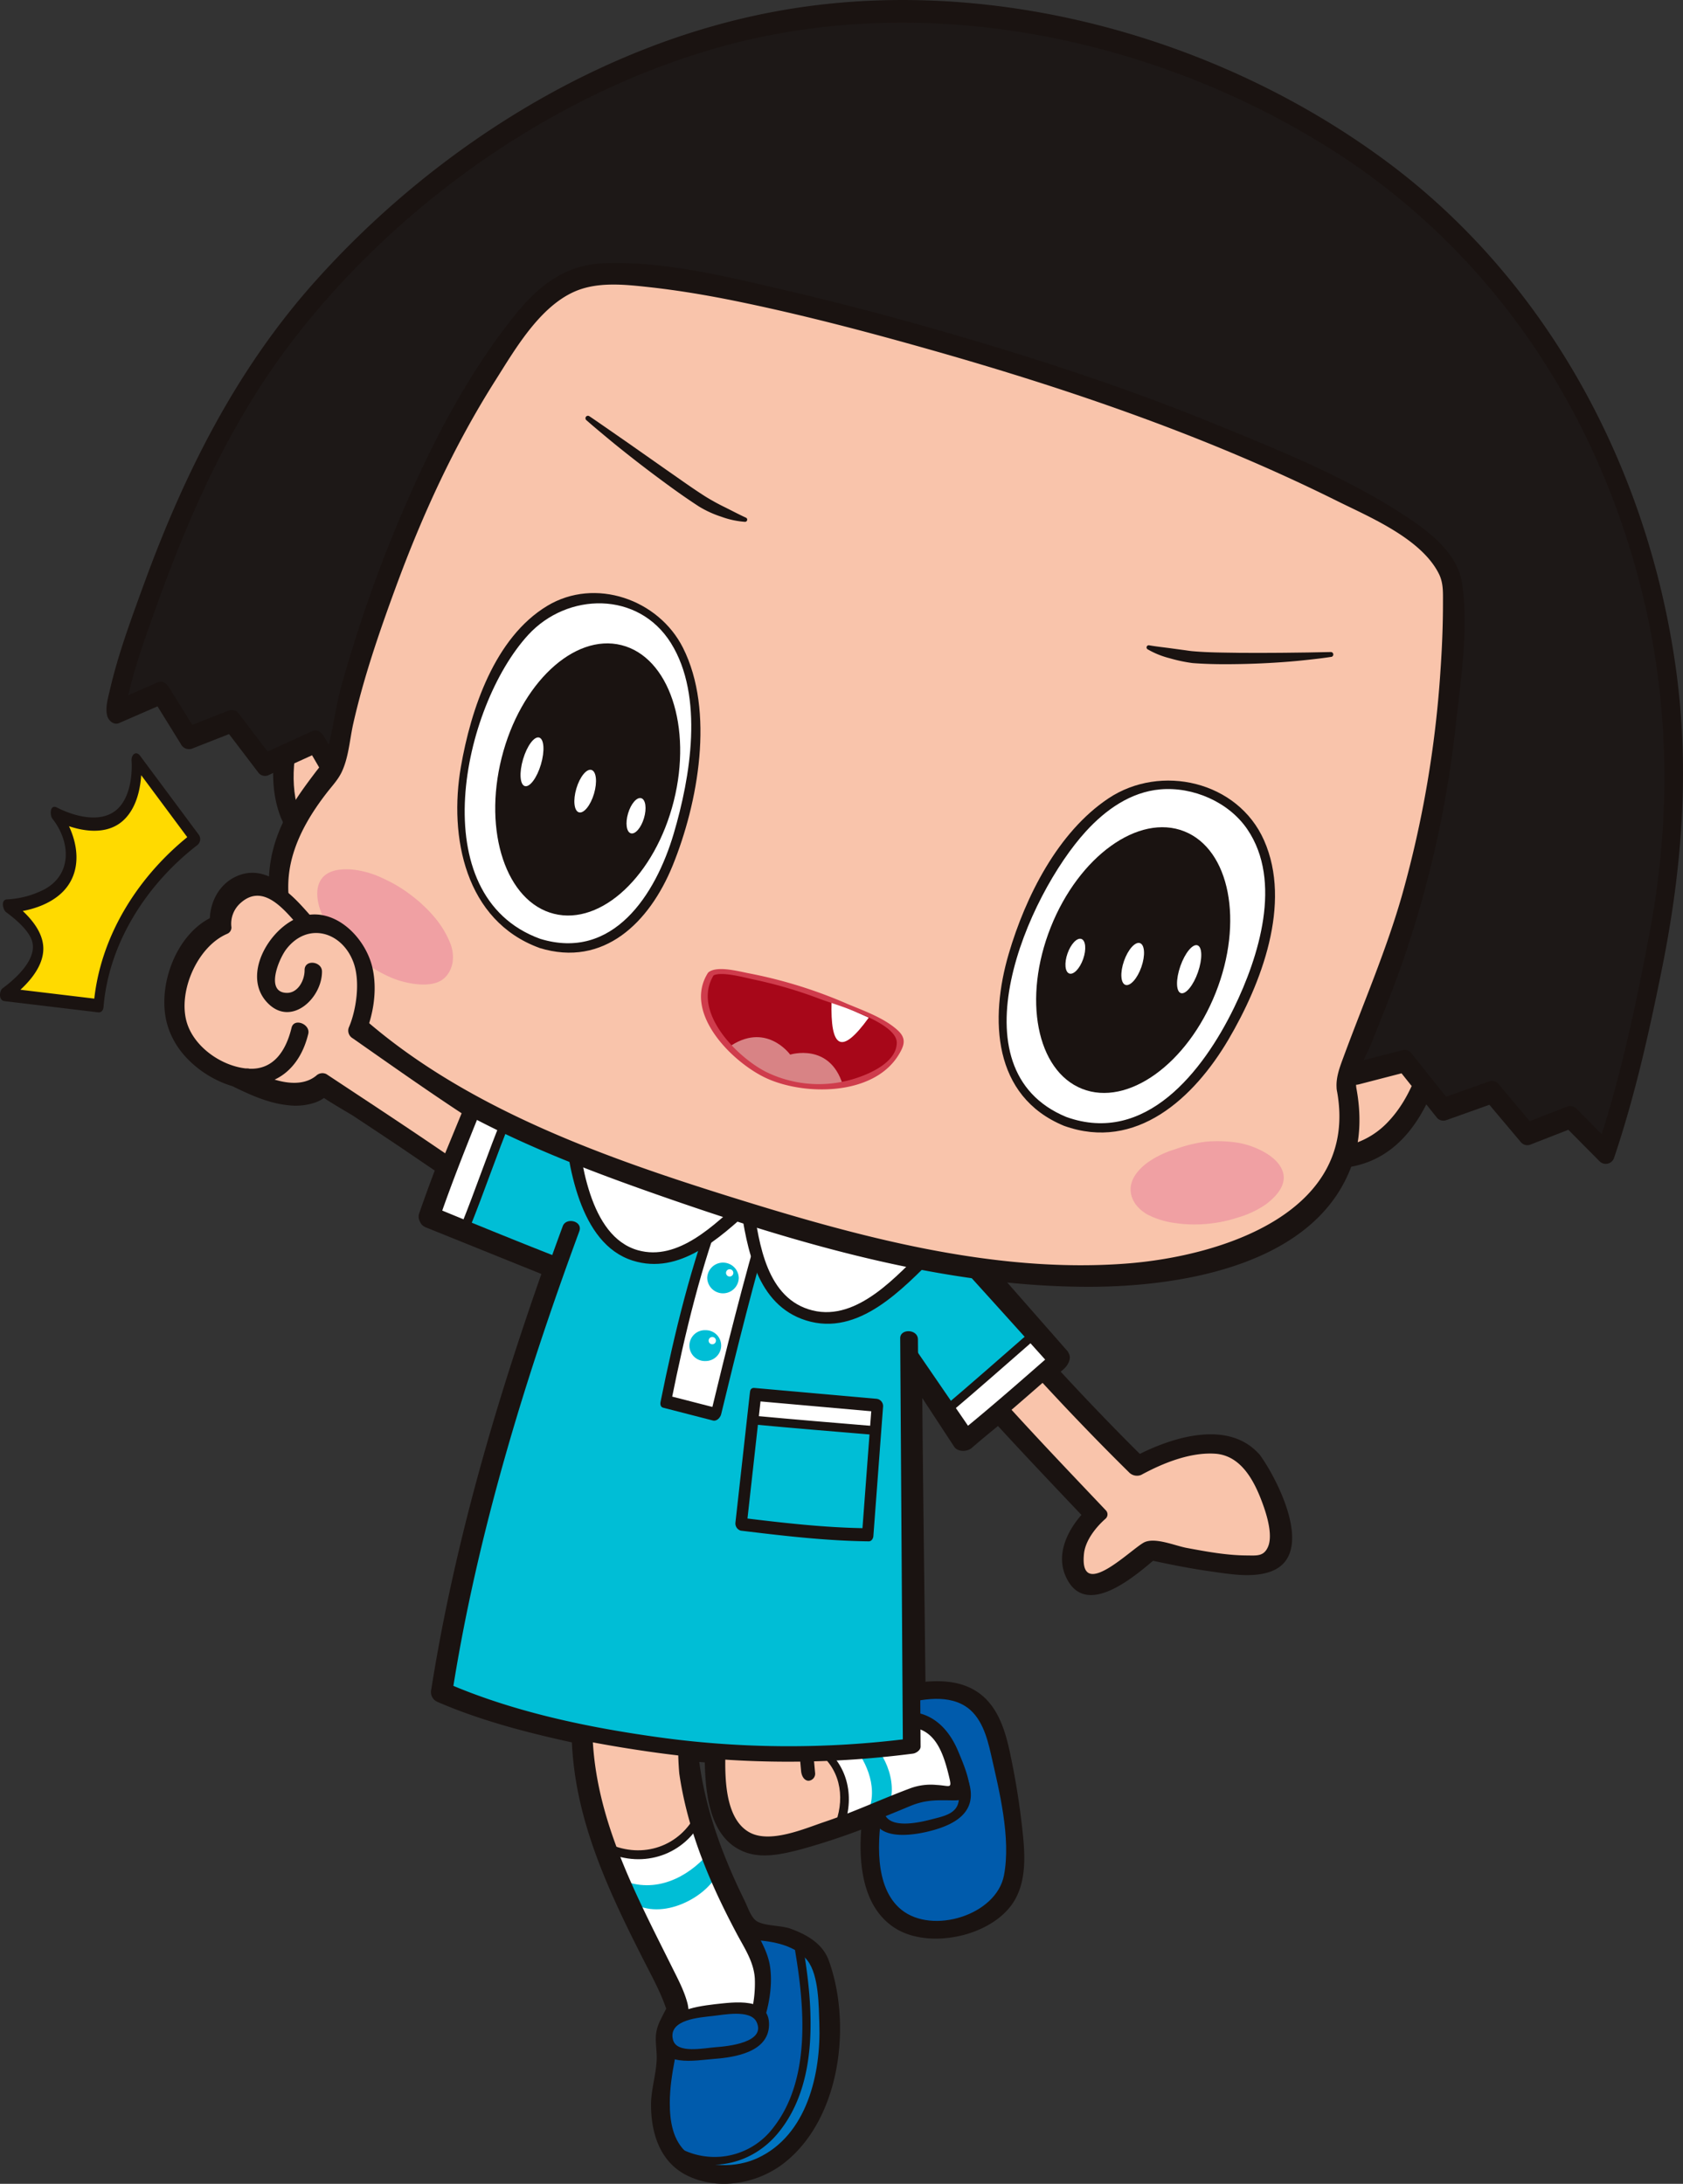 <svg xmlns="http://www.w3.org/2000/svg" width="508.517" height="660" viewBox="0 0 508.517 660"><rect x="0" y="0" width="508.517" height="660" fill="#333333" stroke="none"/><g transform="translate(-217.986 -345.111)"><path data-name="パス 6315" d="M291.175 673.799c7.458 4.176 18.569 7.669 26.127 1.511l-3.438-.131c12.622 8.351 25.289 16.657 37.761 25.229l2.384-6.509c-6.675-4.487-13.289-9.064-19.974-13.535-4.432-2.966-8.858-5.942-13.395-8.753-1.917-1.189-4.773-3.548-7.227-2.971-1.31.306-2.509 1.942-3.864 2.464-2.479.953-5.491.5-8-.05-6.088-1.32-13.149-4.683-18.665-7.844-7.222-4.146-9.681-11.865-7.423-19.639 1.511-5.219 5.7-12.491 10.936-14.429a3.12 3.12 0 0 0 2.007-3.573 8.127 8.127 0 0 1 4.542-8.206c6.339-2.9 11.749 4.958 15.463 9.124a3.489 3.489 0 0 0 4.251.758c2.033-1.355 7.056 2.68 8.537 4.231 2.951 3.081 3.9 7.347 3.839 11.488a31.86 31.86 0 0 1-2.545 11.859c-.828 1.922.547 4.231 2.108 5.275l16.973 11.348 11.132 7.443c1.179.793 2.389 1.551 3.548 2.374 2.158 1.536-.346-.7.572.562l3.885-5.044c-11.4-7.483-22.554-15.372-33.726-23.191l2.108 5.275c3.769-8.8 4.477-20.246-.733-28.587-3.5-5.606-9.847-10.489-16.732-10.052-7.834.5-14.494 8.225-16.246 15.472-3.327 13.772 13.807 23.839 19.874 8.587 1.676-4.211.4-8.637-.261-12.938-.9-5.872-1.134-8.693-5.365-13.194-5.209-5.541-12.632-11.518-20.5-7.312a13.979 13.979 0 0 0-7.282 14.062l2.007-3.578c-13.927 5.967-20.617 26.4-12.748 39.266 4.748 7.774 14.725 13.781 23.9 13.837 9.4.06 14.861-7.332 16.893-15.759.943-3.9-5.491-8.652-6.6-4.045-1.435 5.952-4.346 11.749-11.177 12.12-7.1.386-15.95-4.993-18.519-11.633-1.882-4.858-.833-10.494 1.355-15.066 1.967-4.12 6.876-9.982 9.8-11.237a3.155 3.155 0 0 0 2.008-3.573c-.542-4.256 3.618-8.02 7.593-7.93 3.573.08 6.183 2.891 8.542 5.345.221.226 2.8 2.991 2.1 1.746-.447-.783-.09-.256.08.186 1.721 4.426 3.448 14.223.02 18.088-4 4.517-5.741-.959-4.507-4.954a16.822 16.822 0 0 1 6.916-8.517c6.82-3.955 13.656 2.414 15.111 9.029 1.18 5.38.01 11.578-2.133 16.6-.838 1.952.567 4.2 2.108 5.275 11.177 7.819 22.323 15.709 33.731 23.192 3.453 2.269 5.927-2.233 3.884-5.044-3.854-5.3-11.247-8.617-16.587-12.19l-18.645-12.467 2.108 5.275c3.137-7.333 4.176-16.6 1.415-24.165-2.479-6.79-13.987-19.784-22.348-14.223l4.251.758c-5.631-6.313-13.806-15.7-23.267-11.147-5.661 2.725-8.356 9.089-7.659 15.152l2.008-3.573c-12.155 4.492-18.5 21.832-14.8 33.6 2.243 7.142 7.714 12.567 14.409 15.654 7 3.227 13.972 7.372 21.771 8.185a18.336 18.336 0 0 0 8.386-.8 10.529 10.529 0 0 0 2.675-1.4c3.217-2.524-1.169-.266-1.124-.843-.04.512 9.812 6.138 11.393 7.182 8.542 5.626 16.943 11.458 25.43 17.164 4.417 2.966 5.967-4.045 2.384-6.509-12.477-8.572-25.144-16.873-37.766-25.229a3.148 3.148 0 0 0-3.438-.136c-5.6 4.557-13.741 1.842-19.252-1.244-4.622-2.59-6.243 4.341-2.379 6.509Z" fill="#1a1311"/><g data-name="グループ 2406"><path data-name="パス 6316" d="M595.395 787.267c-9.144-12.03-34.157 1.761-34.157 1.761s-13.651-13.424-28.151-29.239c2.545-2.223 4.226-3.694 4.226-3.694l-.236-.261.085-.076-29.134-33.2-31.106-7.709-86.784-32.165c.316 3.769.808 7.443 1.46 10.956-18.835-9.35-30.509-14.67-30.509-14.67s-3.608 8.883-6.429 16.015c-2.775 7.026-6.313 17.295-6.313 17.295l.2.085-.08.2 37.776 15.242s-5.761 16.261-17.616 54.2a447.759 447.759 0 0 0-13.716 58.563c-1.992 9.877-2.861 15.438-2.861 15.438s16.175 7.072 42.524 12.637c.161 36.476 25.279 69.79 28.878 83.456l-.994 1.716c-.06.572-.151 1.2-.256 1.877-1.942 1.38-2.77 3.272-2.805 5.947a4.081 4.081 0 0 0 1.049 3.187c-2.66 13.716-5.064 32.421 11.834 35.974 16.933 3.563 28.873-9.726 33.043-24.461s1.074-32.5-.918-38.012c-1.591-4.406-11.026-8.718-20.843-8.9-6.128-11.413-17.149-33.118-18.665-55.964q4.991.512 9.862.838c.015 14.052 2.153 24.893 11.272 27.482 6.61 1.877 22.72-3.714 36.556-9.239-2.038 13.656-.969 37.314 21.314 34.3 23.061-3.122 21.164-16.1 17.44-39.543-3.041-19.151-5.139-33.781-27.548-29.8l-1.009-88.41-.1-14.916.487.738-.075.166 4.085 5.962 12.371 18.88 1.054-.923a756.852 756.852 0 0 0 9.691-8.065c7.458 8.225 29.651 31.658 29.651 31.658s-11.689 9.992-5.32 18.945c3.754 5.28 11.638-.592 21.124-8.722 11.3 2.479 35.548 7.377 37.435 2.228 3.088-8.43-1.97-20.128-7.792-27.777Z" fill="#fff"/><g data-name="グループ 2405"><path data-name="パス 6317" d="M598.672 784.858c-9.591-11.192-27.558-5.139-38.539.833l3.719.271c-9.415-9.27-18.539-18.855-27.488-28.577l-1.225 5.2q2.116-1.844 4.226-3.694c1.325-1.159 2.715-3.538 1.225-5.2l-.236-.266-1.224 5.2.085-.07c1.34-1.174 2.695-3.523 1.224-5.2l-24.747-28.2c-2.414-2.745-4.06-5.33-7.5-6.484-6.519-2.183-13.566-3.358-20.235-5.014-22.052-5.466-43.226-14.886-64.5-22.77l-31.523-11.684c-2.494-.923-5.917 1.4-5.656 4.156a136.39 136.39 0 0 0 1.46 10.956l5.656-4.156c-10.108-5.008-20.246-9.987-30.509-14.67-1.787-.818-4.522.562-5.22 2.288-4.592 11.333-9.094 22.68-13.084 34.238a3.156 3.156 0 0 0 1.977 3.759l.2.085-1.636-4.687-.075.2c-.728 1.877-.447 3.849 1.631 4.688l37.771 15.242-1.972-3.759c-14.785 41.826-27.232 84.33-34.193 128.2a3.24 3.24 0 0 0 1.973 3.758c13.531 5.862 28.17 9.546 42.529 12.637l-2.073-2.82c.452 25.349 11.4 47.9 22.68 70.016 1.8 3.508 3.654 7.031 5.1 10.7.306.778.572 1.576.868 2.359.492 1.31 1.159-2.524-.07-.221a91.294 91.294 0 0 0-1.767 3.463c-1.987 4.06-1.325 6.208-1.129 10.409.221 4.873-1.7 10.143-1.7 15.142 0 8.647 2.72 17.445 11.006 21.465 9.41 4.572 21.2 2.459 29.259-3.87 16.928-13.3 20.471-41.746 13.445-61.158-1.852-5.1-6.61-7.819-11.518-9.6-2.871-1.039-7.463-.783-10.018-2.148-1.932-1.029-2.861-4.226-3.91-6.354-7.242-14.7-12.873-30.3-14.2-46.734l-4.728 4.346q4.924.489 9.862.843l-3-3.011c.1 10.469.7 25.982 12.652 30.067 5.154 1.757 11.046.382 16.135-.923a202.758 202.758 0 0 0 24.01-8.23l-4.873-3.609c-1.636 11.734-1.792 28.145 9.455 35.463 10.564 6.881 30.534 2.449 36.586-8.858 3.006-5.606 2.861-12.346 2.274-18.5a228.677 228.677 0 0 0-3.94-25.335c-1.33-6.294-3.322-13.209-8.461-17.51-5.917-4.948-13.842-4.793-21.059-3.664l3.985 2.961c-.391-34.443-.883-68.882-1.109-103.326l-7.137 3.076.482.738-.151-3.6c-1.782 4.025 3.764 9.119 5.957 12.466l10.574 16.14c1.094 1.671 3.945 1.6 5.33.391 3.508-3.076 7.177-5.977 10.745-8.988l-5.33-.387c9.731 10.69 19.713 21.159 29.65 31.653l1.225-5.2c-5.912 5.194-11.488 13.811-7.869 21.821 5.992 13.269 21.5-.673 27.779-6.008l-3.844.693c6.559 1.43 13.154 2.79 19.809 3.729 5.556.783 12.472 2.022 17.952.12 14.148-4.923 2.264-27.994-3.051-35.3-2.675-3.674-9.234 1.129-6.554 4.813a43.685 43.685 0 0 1 7.117 13.756c.6 2.158 2.148 7.463.7 9.616-.256.382-1.069.346-1.922.547-6.785 1.611-16.863-1.5-23.5-2.805-2.74-.537-6.579-2.148-9.37-1.446-4.221 1.059-8.175 6.59-12.04 8.833-6.278 3.644-7.578-2.825-5.109-7.643a19.912 19.912 0 0 1 4.01-5.144c1.29-1.129 2.76-3.573 1.225-5.2-9.942-10.494-19.925-20.963-29.651-31.653a3.868 3.868 0 0 0-5.33-.387c-3.568 3.006-7.237 5.912-10.745 8.983l5.325.387c-5.44-8.306-10.835-16.647-16.451-24.843l.151 3.608c.8-1.807.467-2.941-.562-4.507-2.148-3.282-7.162-.08-7.142 3.072.226 34.443.713 68.882 1.109 103.325a3.273 3.273 0 0 0 3.98 2.961c5.847-.918 12.306-1.23 16.572 3.564 3.368 3.779 4.492 9.47 5.46 14.273 2.068 10.248 5.847 23.95 3.237 34.363-2.474 9.852-19.167 13.3-26.71 7.573-7.9-6-7.337-19.332-6.118-28.08.416-2.961-2.148-4.687-4.873-3.608-5.867 2.324-11.769 4.6-17.806 6.449-4.411 1.35-10.409 3.563-15.116 2.715-10.253-1.842-9.857-16.9-9.932-24.742a3.17 3.17 0 0 0-3-3.011q-4.931-.354-9.857-.838c-2.278-.226-4.923 1.942-4.732 4.346a120.678 120.678 0 0 0 8.145 34.177c1.907 4.883 4.06 9.671 6.374 14.374 1.295 2.625 3 7.99 5.4 9.807 1.731 1.31 4.557.708 6.59 1.034 3.362.542 7.468 1.666 10.324 3.643 3.679 2.545 4.085 6.71 4.733 10.866 1.777 11.483 1.611 24.266-3.694 34.835-5.1 10.153-15.628 17.917-27.357 13.736-9.445-3.363-9.7-14.208-8.753-22.665.4-3.583 1.29-7.127 1.36-10.69.015-.668-.918-1.511-.888-2.274.15-3.96.974-1.506 1.791-3.227a21.668 21.668 0 0 0 1.7-4.226c1.25-5.536-3.117-11.789-5.606-16.677-11.071-21.766-22.258-43.889-22.7-68.867a3.012 3.012 0 0 0-2.073-2.821c-14.354-3.1-29-6.776-42.524-12.638l1.972 3.759c6.961-43.868 19.412-86.372 34.192-128.2a3.151 3.151 0 0 0-1.972-3.764l-37.771-15.242 1.631 4.683.075-.2c.733-1.887.437-3.829-1.631-4.683l-.2-.085 1.977 3.764c3.774-10.936 8.05-21.671 12.4-32.391l-5.22 2.294c10.268 4.687 20.4 9.661 30.514 14.669 2.3 1.144 6.108-1.576 5.656-4.155a138.628 138.628 0 0 1-1.46-10.956l-5.656 4.155 68.983 25.57c6.755 2.5 13.485 5.526 20.486 7.262l20.918 5.184c2.2.542 4.627 1.5 6.891 1.706 1.521.14-1.355-1.405-.557-.572.612.637 1.174 1.34 1.762 2.008l27.056 30.83 1.225-5.2-.085.075c-1.325 1.159-2.715 3.538-1.225 5.2l.236.266 1.225-5.2-4.226 3.7c-1.31 1.144-2.735 3.553-1.22 5.2 9.37 10.183 18.951 20.18 28.812 29.892a3.65 3.65 0 0 0 3.719.271c7.7-4.186 22.775-10.85 29.771-2.69 2.939 3.46 9.488-1.358 6.537-4.801Z" fill="#1a1311"/></g></g><path data-name="パス 6318" d="M482.895 890.66c-2.4 13.219-2.339 39.342 21.008 36.185 23.056-3.121 21.164-16.095 17.44-39.542-3.3-20.748-5.46-36.205-33.57-28.426" fill="#005bac"/><g data-name="グループ 2407"><path data-name="パス 6319" d="M481.049 890.071c-1.666 9.686-2.078 21.41 3.292 30.087 6.168 9.962 18.444 10.148 28.541 6.6 10.379-3.643 13.039-12.366 12.456-22.594-.677-11.96-2.062-26.73-7.131-37.761-5.912-12.868-19.141-12.471-31.161-9.325-2.339.612-.532 4.11 1.46 3.589 6.474-1.7 14.906-3.784 21.059.04 4.888 3.031 6.635 9.25 7.824 14.514 2.509 11.071 6.108 25.345 3.945 36.657-2.3 12.06-21.631 17.977-30.991 10.4-8.4-6.79-7.232-21.585-5.606-31.03.346-2.023-3.277-3.574-3.689-1.184Z" fill="#1a1311"/></g><path data-name="パス 6320" d="M493.319 884.982c-9.395 1.671-9.9-.241-9.912 7.965-.005 6.148 10 5.375 15.924 3.754 6.409-1.752 10.514-3.1 10.143-8.813-.692-10.564-5.666-4.778-16.155-2.906Z" fill="#005bac"/><g data-name="グループ 2408"><path data-name="パス 6321" d="M493.55 883.21c-7.071 1.184-12 .974-11.894 9.41.115 8.938 11.407 7.4 17.445 5.847 7.543-1.942 14.379-5.781 11.6-14.79-2.284-7.418-12.3-1.425-17.154-.467-1.867.371-2.926 4.025-.462 3.538a62.1 62.1 0 0 0 6.765-1.782c1.43-.457 3.87-1.832 5.425-1.43 2.1.542 2.484 3.062 2.439 5.1-.11 4.582-4.467 5.335-8.155 6.3-3.418.893-12.035 2.946-14.123-1.24-.878-1.752-.512-5.069.9-5.962 1.375-.868 5.169-.723 6.745-.984 1.894-.318 2.958-3.951.469-3.54Z" fill="#1a1311"/></g><path d="M434.911 866.759c-.678 17.616.422 31.994 11.121 35.031 9 2.554 35.658-8.748 50.137-14.861 3.287-1 12.788 1.455 11.995-1.2-1.33-4.452-3.3-23.488-18.429-20.778s-54.824 1.808-54.824 1.808Z" fill="#f9c4ab"/><path d="M468.225 874.834s4.065 5.249 4.572 9.992-.678 12.2-.678 12.2 13.5-5.53 23.317-9.485c1.957-.783 10.624 1.807 11.98-2.484 1.215-3.839-2.946-20.04-14.635-19.874s-24.556 9.651-24.556 9.651Z" fill="#fff"/><path d="m481.56 872.254-5.1 1.23c4.216 5.722 7.418 14.133 2.524 21.666l5.706-1.39c5.768-6.405 1.402-17.943-3.13-21.506Z" fill="#00bed6"/><path data-name="パス 6322" d="M464.568 874.247c7.162 5.074 8.793 13.551 5.982 21.556-.467 1.33 2.063 2.2 2.574.748 3.077-8.768.883-18.333-6.891-23.839-1.28-.909-3.112.512-1.666 1.535Z" fill="#1a1311"/><path data-name="パス 6323" d="m464.266 880.881-1.24-13.505c-.11-1.21-.748-2.79-2.158-2.926a2.126 2.126 0 0 0-2.068 2.419l1.24 13.505c.11 1.21.748 2.79 2.158 2.921a2.122 2.122 0 0 0 2.068-2.414Z" fill="#1a1311"/><path data-name="パス 6324" d="M432.321 866.107c-.422 12.406-1.752 35.483 15.006 38.107 6.615 1.034 14.012-1.571 20.19-3.563 8.587-2.775 16.973-6.158 25.3-9.641 4.346-1.817 7.4-1.872 12.03-1.8 1.777.03 4.707.246 5.721-1.681 1.475-2.79-1.977-10.5-3.051-13.1-2.173-5.255-5.9-10.022-11.638-11.493-6.038-1.551-13.46.753-19.593 1.114-13.9.813-27.884.793-41.8.487-3.538-.08-2.022 4.391.853 4.452 11.829.266 23.683.251 35.507-.191 6.7-.251 13.29-1.134 19.955-1.666 9.325-.748 12.045 7.076 13.912 14.775.989 4.07.427 2.881-3.714 2.66a17.94 17.94 0 0 0-7.809.949c-8.753 3.257-17.2 7.237-26.077 10.213-6.063 2.038-16.5 6.64-22.73 3.137-9.149-5.139-7.167-22.941-6.881-31.448.089-2.661-5.08-4.227-5.181-1.311Z" fill="#1a1311"/><path d="M436.211 930.125c11.93-2.685 26.2 2.695 28.19 8.211s5.084 23.282.918 38.012-16.11 28.024-33.043 24.461c-22.323-4.7-10.961-35.848-9.822-46.985" fill="#005bac"/><path d="M459.569 933.766s3.744 20.511 1.857 32.18-8.577 27.869-19.076 30-16.953 1.164-16.953 1.164 4.713 6.429 15.914 4.105 23.3-12.186 25.2-29.957-.035-30.514-1.952-33.2a16.059 16.059 0 0 0-4.99-4.292Z" fill="#0075c1"/><path data-name="パス 6325" d="M423.554 997.285c10.369 4.5 21.937 1.4 29.209-7.147 12.833-15.091 10.956-38.434 7.914-56.511-.241-1.425-2.665-.231-2.444 1.084 2.841 16.883 4.8 38.885-6.564 53.379a22.185 22.185 0 0 1-26.845 6.961c-1.215-.527-2.735 1.6-1.27 2.233Z" fill="#1a1311"/><path data-name="パス 6326" d="M436.676 932.088c7.262-1.34 20.15-1.094 25.289 5.546 3.468 4.482 3.393 13.807 3.583 19.051.542 15-3.659 33.781-18.74 40.682-6.339 2.906-15.493 3.137-21.134-1.526-4.437-3.669-5.32-9.756-5.31-15.177.01-9.049 2.841-17.671 3.894-26.589.276-2.329-3.287-3.112-3.593-.507-1.44 12.191-6.655 25.064-2.344 37.269 4.964 14.042 23.176 15.523 34.268 7.885 15.443-10.63 18.027-31.764 15.96-48.927-.728-6.057-1.275-12.9-6.509-16.808-7.232-5.405-17.676-6.409-26.278-4.818-2.334.427-1.27 4.321.913 3.92Z" fill="#1a1311"/><path d="M394.566 866.729c-.818 40.908 30.634 78.232 29.279 88.9l22.529.678s4.4-12.873.507-20.667-21.41-36.056-22.138-65.456Z" fill="#f9c4ab"/><path d="M400.98 903.632s7.5 3.262 15.076 1.184a24.375 24.375 0 0 0 13.039-9.149s4.933 16.828 10.84 25.917c15.754 24.22 5.42 35.231 5.42 35.231l-22.017-2.2s.336-6.1-10.84-26.931c-7.378-13.754-11.518-24.052-11.518-24.052Z" fill="#fff"/><path d="m434.489 911.827-2.8-6.123c-5.9 6.6-15.533 11.965-25.967 7.543l3.152 6.846c9.284 5.776 22.433-1.762 25.615-8.266Z" fill="#00bed6"/><path data-name="パス 6327" d="M428.412 893.092c-4.9 10.058-16.226 13.912-26.393 9.285-1.5-.687-2.063 1.9-.728 2.509 11.142 5.074 23.7.808 29.073-10.2.642-1.325-1.2-3.137-1.952-1.591Z" fill="#1a1311"/><path data-name="パス 6328" d="M392.171 867.537c-.125 19.207 6.022 37.47 14.148 54.664 3.242 6.861 6.846 13.536 10.223 20.326 1.992 4.009 5.245 9.239 4.908 13.907a1.447 1.447 0 0 0 1.265 1.46l22.529.678a3.5 3.5 0 0 0 3.468-2.5c1.7-5.129 2.715-11.051 1.972-16.436-.738-5.355-4.035-10.007-6.494-14.71-9.039-17.295-16.266-35.854-17.043-55.552a1.467 1.467 0 0 0-1.265-1.455l-30.182-3.453c-2.354-.271-5.25 4.181-2.268 4.522l20.933 2.394c1.636.186 7.7-.13 8.943 1.024-.783-.728-.186 7.98-.045 8.938.527 3.568 1.24 7.107 2.113 10.6 3.282 13.159 8.863 25.616 15.212 37.555 2.3 4.336 5.114 8.422 5.461 13.455a36.3 36.3 0 0 1-2.008 13.581l3.468-2.5c-6.389-.191-14.349-1.842-20.582-.617-2.6.507-.974-.783-.647.512-.276-1.089-.291-2.274-.577-3.378-.968-3.724-2.851-7.267-4.552-10.69-11.7-23.538-24.361-46.89-24.185-73.946.019-2.991-4.784-.768-4.795 1.621Z" fill="#1a1311"/><path data-name="パス 6329" d="M433.717 952.604c9.485-1.039 16.336-1.194 14.645 6.831-.994 4.713-10.775 6.158-16.918 6.268-6.645.125-12.12 1.676-12.045-4.055s3.723-7.884 14.318-9.044Z" fill="#005bac"/><g data-name="グループ 2409"><path data-name="パス 6330" d="M433.481 954.371c3.076-.321 11.252-2.022 13.089 1.807 2.981 6.2-8.572 7.367-12.271 7.638s-11.884 2.073-12.973-2.258c-1.561-6.2 8.336-6.725 12.155-7.187 1.912-.231 2.976-3.834.467-3.533-6.484.783-15.367 2.088-16.251 10.088-1.014 9.189 10.324 6.861 16.135 6.424 6.3-.472 16.271-2.078 16.517-10.143.261-8.692-10.69-6.971-16.4-6.369-1.918.201-2.982 3.799-.468 3.533Z" fill="#1a1311"/></g><path data-name="パス 6331" d="M519.762 770.345c6.871 7.628 30.188 32.25 30.188 32.25s-11.689 9.992-5.32 18.945c3.754 5.28 11.638-.592 21.124-8.722 11.3 2.479 35.548 7.377 37.435 2.228 3.086-8.432-1.973-20.13-7.794-27.779-9.144-12.03-34.157 1.761-34.157 1.761s-14.8-14.549-29.942-31.2" fill="#f9c4ab"/><g data-name="グループ 2410"><path data-name="パス 6332" d="M517.57 771.333c9.877 10.921 20.07 21.56 30.193 32.25l.135-2.52c-5.932 5.215-12.692 18-3.137 23.508 4.552 2.63 9.746-.206 13.611-2.781 2.956-1.972 6.389-6.258 9.536-6.409 3.4-.161 7.754 1.586 11.126 2.163 6.449 1.1 23.964 5.9 27.051-2.766 3.874-10.865-5.039-30.162-16.155-33.615-9.746-3.031-21.646 1.35-30.238 6.023l3.739.848c-10.268-10.113-20.225-20.557-29.942-31.2-1.767-1.932-6.655-.507-4.381 1.982 9.716 10.64 19.674 21.084 29.942 31.2a3.356 3.356 0 0 0 3.739.848c6.529-3.553 14.76-6.891 22.3-6.414 8.236.522 12.246 8.923 14.7 15.92 1.134 3.237 2.811 9.013 1.27 12.346-1.3 2.83-3.378 2.509-6.409 2.489-6.058-.035-12.15-1.164-18.087-2.274-3.463-.642-9.229-3.157-12.607-1.8-3.558 1.435-20 18.564-18.444 3.538.417-3.985 3.568-7.98 6.494-10.554a1.745 1.745 0 0 0 .135-2.52c-10.123-10.685-20.311-21.33-30.187-32.25-1.757-1.942-6.64-.517-4.381 1.983Z" fill="#1a1311"/></g><path d="m391.831 693.764-30.489-14.394-12.873 33.2 37.776 15.242s-5.762 16.261-17.616 54.2a448.366 448.366 0 0 0-15.924 73.68s25.154 11.448 63.351 16.431a323.1 323.1 0 0 0 77.916.678l-1.355-118.738 16.938 25.861 27.608-24.167-29.134-33.2Z" fill="#00bed6"/><path d="m530.089 748.504-26.1 22.928 5.793 8.943 27.031-24.042Z" fill="#fff"/><path data-name="パス 6333" d="M529.544 747.393c-8.883 7.754-17.716 15.568-26.715 23.181-1.109.933 1.019 2.59 2.022 1.741 9-7.613 17.831-15.428 26.715-23.181 1.094-.954-1.034-2.6-2.023-1.742Z" fill="#1a1311"/><path data-name="パス 6334" d="M505.68 724.885q15.026 16.562 29.962 33.2l.617-4.236c-9.064 7.925-18.083 15.884-27.422 23.493l2.725.256-16.793-24.5c-1.817-2.655-4.918 1.671-3.342 3.975l16.793 24.5a1.971 1.971 0 0 0 2.725.261c9.335-7.6 18.353-15.568 27.422-23.488 1.139-.994 1.762-2.961.617-4.236q-14.928-16.645-29.962-33.2c-2.193-2.414-5.25 1.882-3.342 3.975Z" fill="#1a1311"/><path d="m370.925 683.363-9.187-4.073-13.349 33.048 9.93 3.937Z" fill="#fff"/><path data-name="パス 6335" d="M369.913 682.491c-4.467 10.855-8.17 22-12.567 32.873-.487 1.214 2.113 1.952 2.62.7 4.4-10.881 8.1-22.022 12.567-32.878.5-1.2-2.1-1.942-2.62-.7Z" fill="#1a1311"/><path data-name="パス 6336" d="M409.169 699.75c-15.528-7.919-31.136-15.744-47-22.981-1.139-.522-2.861-.522-3.433.878-4.467 11.026-8.858 22.067-12.737 33.314a2.88 2.88 0 0 0 1.9 3.789c12.2 5.039 24.411 10.037 36.7 14.855 3.262 1.28 3.859-3.774.893-4.939-12.286-4.818-24.5-9.817-36.7-14.855l1.9 3.789c3.885-11.247 8.271-22.283 12.743-33.309l-3.433.883c15.864 7.237 31.467 15.056 47 22.976 3.112 1.591 5.159-2.876 2.168-4.4Z" fill="#1a1311"/><path data-name="パス 6337" d="M388.021 715.685c-16.642 45.189-31.146 92.44-38.649 140.143a2.276 2.276 0 0 0 1.656 2.389c19.663 8.537 41.535 13.159 62.634 16.22a292.445 292.445 0 0 0 80.179.658c.924-.121 2.309-1.024 2.3-2.108l-.7-107.486-.105-15.588c-.02-3.157-5.375-3.317-5.355-.366l.7 107.486.105 15.583 2.3-2.108a287.63 287.63 0 0 1-78.729-.728c-20.622-2.981-42.057-7.628-61.284-15.97l1.656 2.389c7.443-47.312 21.791-94.151 38.293-138.958 1.149-3.112-3.975-4.336-5-1.556Z" fill="#1a1311"/><path d="m446.387 766.398-.979 7.946 37 3.114.7-7.612Z" fill="#fff"/><path data-name="パス 6338" d="M445.636 775.608c12.185 1.149 24.391 2.138 36.6 3.157 1.536.13 2.032-2.474.356-2.615-12.2-1.019-24.406-2.013-36.6-3.157-1.541-.145-2.038 2.459-.356 2.615Z" fill="#1a1311"/><path data-name="パス 6339" d="m444.552 766.138-4.361 39.2a2.284 2.284 0 0 0 1.581 2.364c12.878 1.566 25.726 3.087 38.715 3.237.818.01 1.33-.838 1.385-1.556l2.931-39.121a2.222 2.222 0 0 0-2.023-2.409l-36.842-3.269c-2.228-.2-1.44 3.784.637 3.965l36.842 3.272-2.018-2.409-2.936 39.121 1.385-1.556c-12.687-.151-25.249-1.621-37.831-3.152l1.581 2.364 4.361-39.2c.247-2.232-3.11-3.481-3.407-.851Z" fill="#1a1311"/><path data-name="パス 6340" d="M435.975 707.52c-9.179 23.287-16.8 61.218-16.8 61.218l15.091 3.884s9.019-37.44 15.764-60.3" fill="#fff"/><g data-name="グループ 2411"><path data-name="パス 6341" d="M434.53 707.128c-7.684 19.844-12.763 40.868-16.968 61.7-.131.653 0 1.521.768 1.717l15.086 3.885c1.139.291 2.228-.9 2.464-1.9 4.868-20.19 9.922-40.366 15.764-60.3.748-2.55-2.665-1.737-3.227.175-5.842 19.929-10.9 40.11-15.764 60.3l2.464-1.9-15.086-3.879.763 1.721c4.13-20.486 9.069-41.234 16.627-60.742.958-2.474-2.063-2.911-2.891-.783Z" fill="#1a1311"/></g><path data-name="パス 6342" d="M390.139 682.687c1.706 20.326 8.5 38.052 18.4 41.4 9.2 3.112 16.421 2.093 35.1-14.971 2.79 20.014 7.378 29.6 17.53 33.144 12.14 4.246 21.535-2.449 38.228-19.076Z" fill="#fff"/><g data-name="グループ 2412"><path data-name="パス 6343" d="M388.187 682.606c1.33 14.2 4.718 38.368 20.978 43.492 14.193 4.472 26.233-6.85 35.974-15.648l-3.453-1.42c1.962 13.44 4.933 30.479 19.839 35.146 15.959 5 29.214-9.6 39.377-19.658 1.149-1.139-.01-2.6-1.19-3.041L404.1 686.04l-13.646-5.059c-2.484-.918-2.886 2.58-.632 3.413l95.612 35.437 13.646 5.059-1.184-3.047c-8.6 8.512-20.722 22.71-34.414 19.307-13.837-3.443-16.15-20.065-17.892-31.954-.216-1.491-2.248-2.509-3.453-1.42-8.165 7.372-19.232 18.619-31.407 15.187-14.75-4.161-17.465-27.7-18.64-40.19-.199-2.159-4.139-2.631-3.903-.167Z" fill="#1a1311"/></g><path d="M435.885 751.759a4.7 4.7 0 0 1-4.713 4.688 4.665 4.665 0 1 1 0-9.32 4.652 4.652 0 0 1 4.713 4.632Z" fill="#00bed6"/><circle cx="1.104" cy="1.104" r="1.104" transform="translate(432.1 749.177)" fill="#fff"/><path d="M441.205 731.288a4.766 4.766 0 0 1-9.531 0 4.769 4.769 0 0 1 9.531 0Z" fill="#00bed6"/><circle cx="1.104" cy="1.104" r="1.104" transform="translate(437.351 728.701)" fill="#fff"/><path data-name="パス 6344" d="M652.598 658.371c-4.989 22.825-15.693 37.932-34.815 36.556-17.4-1.255-2.585-33.058-2.585-33.058Z" fill="#f9c4ab"/><g data-name="グループ 2413"><path data-name="パス 6345" d="M649.778 656.79c-2.208 9.646-5.335 19.909-12.3 27.272a24.609 24.609 0 0 1-9.947 6.519c-3.307 1.114-9.827 2.575-13.039.4-6.785-4.587.959-21.972 3.523-27.528l-2.248 1.6 37.4-3.5c4.035-.376 2.3-6.685-1.144-6.364l-24.617 2.3c-5.069.472-13.335-.828-15.724 4.371-3.438 7.5-6.57 17.365-5 25.651 2.083 10.991 13.566 12.206 22.73 9.445 15.96-4.8 22.635-22.273 26-37.008.765-3.318-4.746-7.047-5.634-3.158Z" fill="#1a1311"/></g><path data-name="パス 6346" d="M308.34 554.493c-6.64 21.811-7.518 39.317 6.625 48.019 13.169 8.105 25.224-27.869 25.224-27.869Z" fill="#f9c4ab"/><g data-name="グループ 2414"><path data-name="パス 6347" d="M305.308 553.329c-3.488 11.749-7.081 25.555-2.921 37.63 2.434 7.052 9.611 16.572 18.088 15.814 12.457-1.119 19.387-21.064 22.74-30.96.432-1.285-.647-3.006-1.691-3.664l-31.849-20.15c-3.719-2.354-6.088 2.83-2.675 4.989l31.849 20.15-1.691-3.664c-2.866 8.462-7.237 20.19-14.81 25.48-7.7 5.38-13.967-6.253-15.106-12.652-1.807-10.168 1.255-20.968 4.125-30.639 1.002-3.379-4.895-6.254-6.059-2.334Z" fill="#1a1311"/></g><path data-name="パス 6348" d="m627.665 669.602 14.735-3.819 11.679 14.645 14.72-5.25 10.655 12.657 13.008-5.084 10.675 10.765s8.627-25.355 16.637-68.892c8.416-45.755 5.907-104.605-28.808-165.854-25.149-44.376-73.123-85.75-146.8-103.622-78.764-19.111-138.045 6.314-177.6 33.229-42.94 29.214-75.883 64.852-97.559 121.468-17.385 45.415-15.919 50.569-15.919 50.569l13.5-5.877 8.441 13.636 13.014-5.109 10.017 13.164 15.272-6.971 8.8 15.132" fill="#1d1817"/><g data-name="グループ 2415"><path data-name="パス 6349" d="m628.508 672.845 14.74-3.819-2.8-.8 11.673 14.645a2.565 2.565 0 0 0 2.8.8l14.72-5.25-2.8-.8 10.655 12.657a2.565 2.565 0 0 0 2.8.8l13.008-5.084-2.8-.8 10.675 10.765a2.645 2.645 0 0 0 4.457-.8c6.3-18.6 10.62-37.987 14.494-57.2 6.058-30.027 8.452-60.049 4.261-90.528-8.266-60.059-38.3-116.951-87.271-153.372-51.236-38.112-120.66-57.038-183.846-45.665-53.655 9.656-103.732 41.194-139.862 81.519-24.03 26.825-39.788 58.368-52.034 91.983-3.764 10.334-7.659 20.818-10.148 31.553-.557 2.409-1.49 5.44-.868 7.94.361 1.445 1.967 2.966 3.568 2.269l13.5-5.872-3.262-1.476 8.441 13.636a2.769 2.769 0 0 0 3.262 1.47l13.014-5.109-2.8-.793 10.017 13.164a2.523 2.523 0 0 0 2.8.793l15.272-6.966-3.257-1.47 8.8 15.126c2.213 3.8 6.77-.211 4.828-3.548l-8.8-15.126c-.607-1.049-1.977-2.057-3.257-1.475l-15.272 6.971 2.8.8-10.017-13.164a2.549 2.549 0 0 0-2.8-.8l-13.019 5.109 3.262 1.47L269 552.762c-.647-1.044-1.947-2.043-3.257-1.47l-13.5 5.877 3.568 2.274c.356 1.44.1.176.1.185.161-.291.557-3.167.793-4.211 2.028-8.944 5.179-17.666 8.261-26.278 10.334-28.908 22.66-56.626 41.46-81.113 31.553-41.1 78.458-74.378 128.479-88.525 61.329-17.35 129.819-3.623 183.49 29.611 50.283 31.136 83.281 81.113 96.565 138.517 7.518 32.506 7.684 66.026 1.561 98.758-4.055 21.676-9.054 45.289-15.894 65.49l4.462-.8-10.674-10.777a2.626 2.626 0 0 0-2.8-.8l-13.008 5.084 2.8.8-10.65-12.652a2.567 2.567 0 0 0-2.8-.8l-14.72 5.245 2.8.8-11.684-14.647a2.615 2.615 0 0 0-2.8-.793l-14.735 3.819c-3.513.908-2.113 7.473 1.686 6.489Z" fill="#1a1311"/></g><path data-name="パス 6350" d="M624.849 674.171c-1.2-5.787 14.469-32.235 23.623-72.641 8.687-38.353 8.692-70.378 8.472-78.367-.246-9.079-9.526-19.212-50.734-37.47a694.756 694.756 0 0 0-77.7-29.38c-31.312-9.972-75.622-21.706-99.255-25.56-32.963-5.38-39.116-3.252-49.344 7.307-10.283 10.62-28.928 40.8-40.516 70.744-23.889 61.735-16.507 63.221-22.82 70.864-10.785 13.049-25.836 35.824-1.41 64.581 25.681 30.233 78.2 53.2 141.714 71.286 65.735 18.72 104.028 18.223 132.545 8.813 27.501-9.074 40.078-27.753 35.425-50.177Z" fill="#f9c4ab"/><g data-name="グループ 2416"><path data-name="パス 6351" d="M627.781 673.754c-.5-3.674 3.162-9.842 4.507-13.2 3.338-8.341 6.69-16.672 9.651-25.159a327.508 327.508 0 0 0 15.99-71.9c1.481-13.275 3.8-28.461 1.872-41.841-1.34-9.28-9.757-15.719-17.064-20.527-17.847-11.739-38.212-19.929-57.911-27.974-21.606-8.823-43.713-16.386-66.042-23.171-21.174-6.429-42.554-12.286-64.109-17.3-17.43-4.055-36.034-8.657-54.032-8.025-12.16.427-20.225 7.051-27.533 16.251-13.531 17.049-24.06 37.018-32.647 56.937a413.607 413.607 0 0 0-19.526 55.34c-1.792 6.63-2.424 13.8-4.592 20.3a15.744 15.744 0 0 1-2.675 4.532c-4.321 5.7-8.442 11.267-11.2 17.932-7.4 17.906-1.536 36.024 10.539 50.343 25.646 30.4 66.739 46.955 103.245 59.758 41.751 14.645 86.7 28.1 131.345 27.959 28.065-.085 68.526-6.855 79.05-37.379 2.56-7.413 2.57-15.222 1.124-22.871-.763-4.04-6.675-3.483-5.862.833 6.966 36.853-34.68 50.208-63.713 52.406-40.361 3.051-81.574-8.311-119.687-20.235-38.062-11.91-78.689-26.439-109.4-52.782-14.338-12.3-28.235-29.686-22.845-49.715 1.952-7.252 5.972-13.772 10.544-19.659 1.561-2.007 3.312-3.844 4.416-6.158 2.118-4.446 2.419-9.852 3.488-14.6 3.147-13.962 7.834-27.578 12.758-41 8.035-21.917 17.691-43.035 30.208-62.784 6.178-9.752 14.178-23.809 26-27.623 6.394-2.063 13.641-1.29 20.175-.577 9.064.984 18.072 2.514 27 4.346 19.688 4.045 39.171 9.184 58.5 14.67 41.846 11.874 83.472 26.158 122.482 45.56 9.9 4.923 25.56 11.4 30.9 22.072 1.405 2.811 1.24 5.7 1.24 8.778.005 6.826-.281 13.656-.753 20.466a328.828 328.828 0 0 1-11.684 68.144c-4.763 16.582-11.558 32.265-17.515 48.406-1.21 3.272-2.6 6.735-2.113 10.283a2.968 2.968 0 1 0 5.869-.836Z" fill="#1a1311"/></g><path d="M559.596 704.563c0 2.911 1.767 5.616 4.883 7.493a25.452 25.452 0 0 0 8.848 2.725 39.313 39.313 0 0 0 9.224.221 40.751 40.751 0 0 0 9.415-1.917 28.72 28.72 0 0 0 8.657-4.1c3.036-2.334 5.245-5.064 5.245-7.939-.005-2.916-2.188-5.516-5.3-7.393a24.67 24.67 0 0 0-8.728-3.207 40.2 40.2 0 0 0-9.32-.306 40.736 40.736 0 0 0-9.41 2.289 28.519 28.519 0 0 0-8.622 4.2c-3.035 2.338-4.897 5.059-4.892 7.934ZM353.057 639.847c-1.807 2.334-4.8 3.046-8.682 2.75a27.272 27.272 0 0 1-9.265-2.51 42.361 42.361 0 0 1-8.246-5.074 43.479 43.479 0 0 1-7.272-6.469 28.127 28.127 0 0 1-4.843-8.452c-1.26-3.679-1.3-7.182.5-9.511s5.189-2.981 9.069-2.685a27.855 27.855 0 0 1 9.295 2.635 42.627 42.627 0 0 1 8.366 4.953 43.57 43.57 0 0 1 7.142 6.655 28.78 28.78 0 0 1 5.054 8.4c1.26 3.682.682 6.979-1.118 9.308Z" fill="#f0a0a3"/><path d="M432.778 639.45c.6-.833 12.216-.658 30.127 5.686 20.491 7.252 27.327 12.572 27.226 13.867-.873 11.046-20.1 17.9-36.155 12.808-17.012-5.39-27.391-23.784-21.198-32.361Z" fill="#a70719"/><path d="M437.893 661.789c11.4-8.306 18.845 2.053 18.845 2.053s11.945-3.744 15.889 9.094c0 0-21.335 3.809-34.434-11.046" fill="#d88385"/><path d="M469.239 647.682c-.387 14.354 2.966 16.466 11.242 4.989" fill="#fff"/><path data-name="パス 6352" d="M433.37 640.038c2.228-1.586 10.073.647 12.291 1.089a133.715 133.715 0 0 1 20.341 6c4.125 1.536 22.956 6.866 22.941 13.094-.015 6.77-10.7 10.6-15.809 11.694a36.1 36.1 0 0 1-23.734-2.876c-8.878-4.537-22.589-18.363-15.7-29.32.622-.983-1.325-1.355-1.832-.547-7.714 12.266 7.789 27.372 17.922 31.909 11.483 5.144 31.854 5.179 39.522-6.86 2.023-3.177 2.565-5.28-.045-7.694-4.02-3.719-10.263-5.927-15.217-8a141.155 141.155 0 0 0-29.46-9.194c-2.861-.507-9.611-2.459-12.4-.477-1.078.775.317 1.794 1.18 1.182Z" fill="#cf3c4c"/><path d="M591.315 652.153c-14.173 27.954-32.692 39.111-51.5 31.869-26.363-10.148-19.6-42.373-11.884-60.591 7.91-18.67 25.806-49.585 53.761-39.221 26.908 9.977 22.556 42.448 9.623 67.943Z" fill="#fff"/><ellipse cx="41.859" cy="26.815" rx="41.859" ry="26.815" transform="rotate(-68.356 749.145 -50.76)" fill="#1a1311"/><ellipse cx="5.533" cy="2.508" rx="5.533" ry="2.508" transform="rotate(-70.73 719.165 -60.255)" fill="#fff"/><ellipse cx="6.68" cy="2.779" rx="6.68" ry="2.779" transform="rotate(-70.73 729.865 -70.347)" fill="#fff"/><ellipse cx="7.646" cy="2.812" rx="7.646" ry="2.812" transform="rotate(-70.73 739.962 -80.88)" fill="#fff"/><path data-name="パス 6353" d="M540.16 682.682c-34.684-14.343-11.744-66.995 5.972-86.357 5.917-6.464 13.445-11.844 22.4-12.642 9.892-.873 20.712 3.779 26.343 12.075 10.66 15.7 3.473 38.524-4.05 53.966-9.3 19.1-26.735 41.565-50.669 32.958-1.862-.668-2.449 2.043-.682 2.68 21.786 7.829 39.292-8.392 49.705-26.108 9.872-16.8 19.227-41.008 10.73-60.185-7.92-17.887-31.191-23.192-46.98-12.687-15.317 10.2-25.074 29.711-30.142 46.935-5.807 19.744-4.9 43.116 16.687 52.044 1.825.754 2.402-1.966.686-2.679Z" fill="#1a1311"/><path d="M381.085 630.221c-20.14-6.71-25.49-29.435-23.232-48.094 2.826-23.392 17.014-61.153 44.647-55.939 23.979 4.527 28.632 28.817 23.227 59.121-5.726 32.124-21.714 52.55-44.642 44.912Z" fill="#fff"/><ellipse cx="41.859" cy="26.815" rx="41.859" ry="26.815" transform="rotate(-75.892 573.858 76.95)" fill="#1a1311"/><ellipse cx="5.533" cy="2.508" rx="5.533" ry="2.508" transform="rotate(-73.5 602.325 26.146)" fill="#fff"/><ellipse cx="6.68" cy="2.779" rx="6.68" ry="2.779" transform="rotate(-73.5 590.053 33.616)" fill="#fff"/><ellipse cx="7.646" cy="2.812" rx="7.646" ry="2.812" transform="rotate(-73.5 576.547 40.61)" fill="#fff"/><path data-name="パス 6354" d="M381.176 628.837c-35.713-13-23.528-70.117-3.593-91.848 11.834-12.9 33.264-13.33 43.126 2.474 10.048 16.1 5.872 40.556.843 57.58-5.455 18.464-18.369 38.564-40.376 31.794-1.837-.567-1.7 2.3-.181 2.77 19.458 5.982 33.244-7.789 40.2-24.818 7.719-18.916 12.793-46.734 3.152-65.9-7.378-14.665-26.554-21.355-40.963-12.7-15.96 9.591-23.136 31.377-26.137 48.656-3.679 21.194 1.32 46.589 23.754 54.754 1.791.66 1.656-2.225.175-2.762Z" fill="#1a1311"/><path d="M620.192 543.638c-2.3.356-4.607.627-6.916.878s-4.627.482-6.941.647q-6.956.527-13.937.647c-4.667.086-9.275.065-14.052-.3a46.343 46.343 0 0 1-6.981-1.475 25.791 25.791 0 0 1-6.645-2.7.657.657 0 0 1 .462-1.2l.07.01c2.158.382 4.482.613 6.735.929l3.4.462c1.129.14 2.268.351 3.3.412 4.452.386 9.109.386 13.7.462q6.911.045 13.832-.02l6.921-.085 6.931-.135a.744.744 0 0 1 .126 1.481ZM396.041 470.892c1.977 1.32 3.92 2.685 5.872 4.035l5.852 4.06 11.638 8.17c3.884 2.69 7.749 5.491 11.664 7.98a65.974 65.974 0 0 0 6 3.3c2.078 1.034 4.181 2.153 6.248 3.1l.055.025a.66.66 0 0 1-.3 1.26 26.362 26.362 0 0 1-7.192-1.561 31.734 31.734 0 0 1-6.72-3.086c-4.075-2.645-7.919-5.405-11.744-8.251q-5.744-4.246-11.317-8.707c-1.862-1.476-3.7-2.991-5.526-4.517s-3.654-3.051-5.435-4.627a.746.746 0 0 1 .908-1.179Z" fill="#1a1311"/><path d="m358.608 678.792-32.827-21.952s8.888-20.246-5.285-30.288c-7.1-5.029-10.1-2.69-10.1-2.69-5.415-6.068-12.035-13.987-19.412-10.213-7.2 3.689-6.048 11.754-6.048 11.754s-5.8 1.937-10.84 11.408c-4.12 7.729-6.033 21.47 7.684 29.7l7.508 3.458c16.511 8.728 23.543 5 25.57 2.414.657-.838 36.576 23.849 36.576 23.849" fill="#f9c4ab"/><path data-name="パス 6355" d="M312.259 622.362c-4.421-4.953-9.942-11.754-17.3-11.608a13 13 0 0 0-11.839 9.355c-.211.743-.813 6.088.181 3.613.783-1.962-1.947.552-3 1.37a32.18 32.18 0 0 0-10.578 15.654c-3.995 13.049 3 24.617 15.051 29.982 12.507 5.565 23.186-.03 26.353-13.159.708-2.926-4.3-4.953-5.049-1.847-1.621 6.73-5.34 12.933-13.179 12.356-7.719-.567-16.205-6.414-18.459-13.932-2.78-9.259 3.147-22.936 12.16-26.8a2.082 2.082 0 0 0 1.315-1.982 8.341 8.341 0 0 1 2.7-7.293c7.051-6.424 13.651 2.484 17.937 7.282 2.2 2.464 6.058-.371 3.714-3Z" fill="#1a1311"/><path data-name="パス 6356" d="M290.839 672.75c7.669 4.3 18.193 7.026 25.756.873l-3.071.507c12.622 8.356 25.289 16.657 37.766 25.229 2.4 1.651 5.656-2.625 3.056-4.412-12.477-8.572-25.139-16.873-37.761-25.229a2.717 2.717 0 0 0-3.066.5c-5.46 4.446-14.349 1.074-19.623-1.882-2.549-1.43-5.8 2.871-3.056 4.412Z" fill="#1a1311"/><g data-name="右手親指"><path data-name="パス 6357" d="M360.779 677.989c-11.408-7.483-22.554-15.372-33.731-23.191l1.044 3.468c2.675-6.253 3.915-13.611 2.509-20.316-1.972-9.425-11.669-19.327-21.992-15.709-9.265 3.257-17.922 17.922-9.581 26.173 7.086 7.006 16.286-1.686 16.246-9.711-.015-3.061-5.275-3.759-5.255-.4.015 3.177-2.063 6.956-5.405 6.881-6.62-.156-2.359-10.349-.06-13.29 6.464-8.271 16.8-5.189 20.225 4.065 2.218 6 .708 14.76-1.3 19.453a2.669 2.669 0 0 0 1.044 3.473c11.172 7.819 22.323 15.709 33.726 23.192a2.411 2.411 0 1 0 2.529-4.09Z" fill="#1a1311"/></g><path data-name="パス 6358" d="m247.788 649.082-28.341-3.393s8.341-6 9.987-12.5-9.094-14.228-9.094-14.228 15.588-.783 18.67-10.85c2.635-8.6-4.331-17.1-4.331-17.1s11.418 6.048 18.419 1.34 6.108-17.6 6.108-17.6l17.756 23.889s-12.783 9.751-19.066 20.652c-9.079 15.752-10.108 29.79-10.108 29.79Z" fill="#ffda00"/><g data-name="グループ 2417"><path data-name="パス 6359" d="m247.913 647.089-28.336-3.4.527 3.884c4.833-3.568 11.066-9.36 10.971-15.9-.09-6.022-5.746-11.257-10.233-14.559l-.231 3.854c6.474-.391 14.243-2.77 18.027-8.376 4.838-7.167 1.842-16.868-3.117-23.151l-1.35 3.4c6.188 3.177 15.332 5.476 21.059.231 4.828-4.422 5.8-12.336 5.445-18.529l-2.595 1.39 17.751 23.889.477-3.077c-16.22 12.507-28.3 31.2-30.007 51.989-.186 2.274 2.755 3.348 2.971.688 1.6-19.453 13.164-37.194 28.341-48.9a2.326 2.326 0 0 0 .477-3.081l-17.756-23.889c-1.26-1.7-2.69-.316-2.595 1.39.286 4.9-.6 11.448-4.462 14.85-4.843 4.271-12.943 2.012-18.1-.632-2.123-1.089-2.2 2.319-1.345 3.4 5.4 6.845 6.053 16.622-2.289 21.259a27.529 27.529 0 0 1-11.483 3.112c-1.887.115-1.209 3.132-.231 3.854 2.78 2.048 7.167 5.681 7.95 9.144 1.2 5.345-5.144 11.021-8.989 13.857-1.094.808-1.225 3.674.527 3.884l28.341 3.4c2.127.26 2.122-3.76.255-3.981Z" fill="#1a1311"/></g></g></svg>
